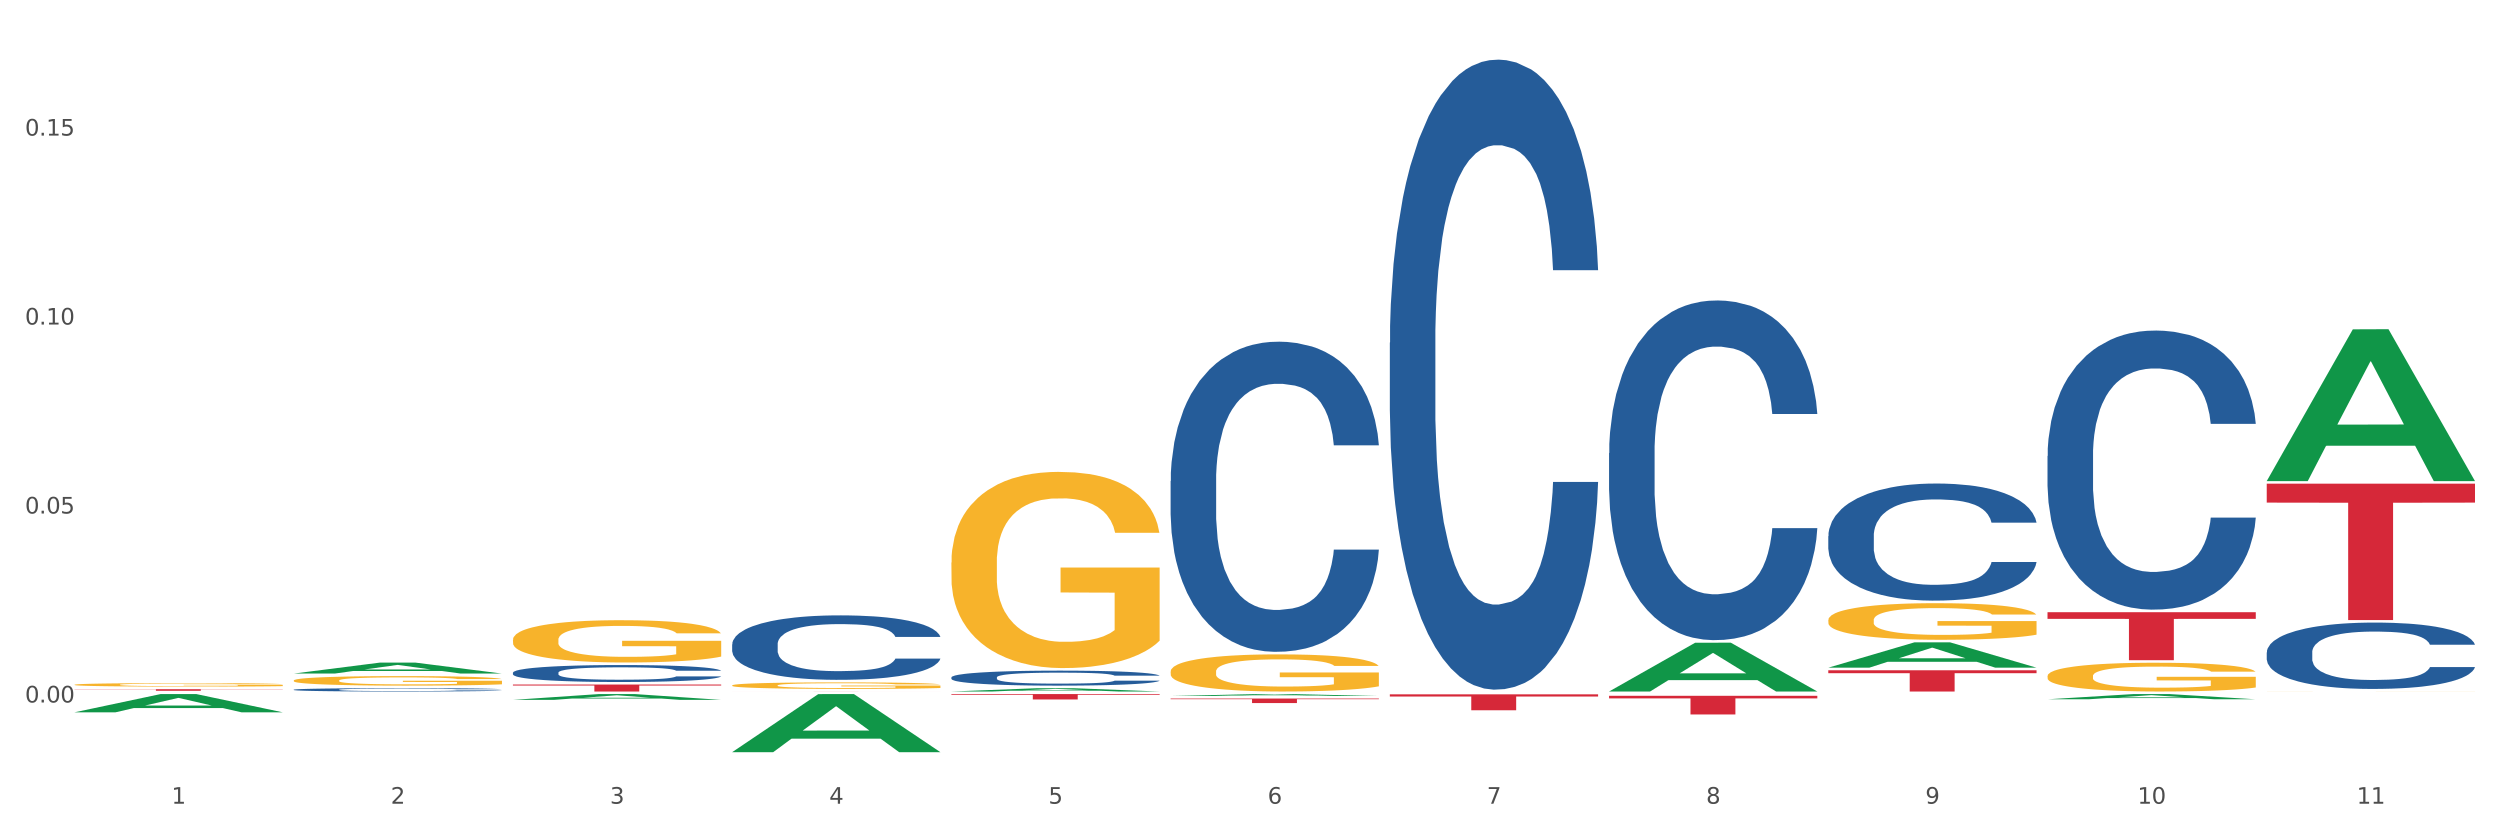 <?xml version="1.0" encoding="utf-8" standalone="no"?>
<!DOCTYPE svg PUBLIC "-//W3C//DTD SVG 1.1//EN"
  "http://www.w3.org/Graphics/SVG/1.1/DTD/svg11.dtd">
<svg xmlns:xlink="http://www.w3.org/1999/xlink" width="1080pt" height="360pt" viewBox="0 0 1080 360" xmlns="http://www.w3.org/2000/svg" version="1.1">
 <rect x="0" y="0" width="1080" height="360" fill="#333333" stroke="none"/>
 <defs>
  <style type="text/css">*{stroke-linejoin: round; stroke-linecap: butt}</style>
 </defs>
 <g id="figure_1">
  <g id="patch_1">
   <path d="M 0 360 
L 1080 360 
L 1080 0 
L 0 0 
z
" style="fill: #ffffff; stroke: #ffffff; stroke-linejoin: miter"/>
  </g>
  <g id="axes_1">
   <g id="matplotlib.axis_1">
    <g id="xtick_1">
     <g id="text_1">
      <!-- 1 -->
      <g style="fill: #4d4d4d" transform="translate(74.106 347.204) scale(0.096 -0.096)">
       <defs>
        <path id="DejaVuSans-31" d="M 794 531 
L 1825 531 
L 1825 4091 
L 703 3866 
L 703 4441 
L 1819 4666 
L 2450 4666 
L 2450 531 
L 3481 531 
L 3481 0 
L 794 0 
L 794 531 
z
" transform="scale(0.016)"/>
       </defs>
       <use xlink:href="#DejaVuSans-31"/>
      </g>
     </g>
    </g>
    <g id="xtick_2">
     <g id="text_2">
      <!-- 2 -->
      <g style="fill: #4d4d4d" transform="translate(168.812 347.204) scale(0.096 -0.096)">
       <defs>
        <path id="DejaVuSans-32" d="M 1228 531 
L 3431 531 
L 3431 0 
L 469 0 
L 469 531 
Q 828 903 1448 1529 
Q 2069 2156 2228 2338 
Q 2531 2678 2651 2914 
Q 2772 3150 2772 3378 
Q 2772 3750 2511 3984 
Q 2250 4219 1831 4219 
Q 1534 4219 1204 4116 
Q 875 4013 500 3803 
L 500 4441 
Q 881 4594 1212 4672 
Q 1544 4750 1819 4750 
Q 2544 4750 2975 4387 
Q 3406 4025 3406 3419 
Q 3406 3131 3298 2873 
Q 3191 2616 2906 2266 
Q 2828 2175 2409 1742 
Q 1991 1309 1228 531 
z
" transform="scale(0.016)"/>
       </defs>
       <use xlink:href="#DejaVuSans-32"/>
      </g>
     </g>
    </g>
    <g id="xtick_3">
     <g id="text_3">
      <!-- 3 -->
      <g style="fill: #4d4d4d" transform="translate(263.517 347.204) scale(0.096 -0.096)">
       <defs>
        <path id="DejaVuSans-33" d="M 2597 2516 
Q 3050 2419 3304 2112 
Q 3559 1806 3559 1356 
Q 3559 666 3084 287 
Q 2609 -91 1734 -91 
Q 1441 -91 1130 -33 
Q 819 25 488 141 
L 488 750 
Q 750 597 1062 519 
Q 1375 441 1716 441 
Q 2309 441 2620 675 
Q 2931 909 2931 1356 
Q 2931 1769 2642 2001 
Q 2353 2234 1838 2234 
L 1294 2234 
L 1294 2753 
L 1863 2753 
Q 2328 2753 2575 2939 
Q 2822 3125 2822 3475 
Q 2822 3834 2567 4026 
Q 2313 4219 1838 4219 
Q 1578 4219 1281 4162 
Q 984 4106 628 3988 
L 628 4550 
Q 988 4650 1302 4700 
Q 1616 4750 1894 4750 
Q 2613 4750 3031 4423 
Q 3450 4097 3450 3541 
Q 3450 3153 3228 2886 
Q 3006 2619 2597 2516 
z
" transform="scale(0.016)"/>
       </defs>
       <use xlink:href="#DejaVuSans-33"/>
      </g>
     </g>
    </g>
    <g id="xtick_4">
     <g id="text_4">
      <!-- 4 -->
      <g style="fill: #4d4d4d" transform="translate(358.223 347.204) scale(0.096 -0.096)">
       <defs>
        <path id="DejaVuSans-34" d="M 2419 4116 
L 825 1625 
L 2419 1625 
L 2419 4116 
z
M 2253 4666 
L 3047 4666 
L 3047 1625 
L 3713 1625 
L 3713 1100 
L 3047 1100 
L 3047 0 
L 2419 0 
L 2419 1100 
L 313 1100 
L 313 1709 
L 2253 4666 
z
" transform="scale(0.016)"/>
       </defs>
       <use xlink:href="#DejaVuSans-34"/>
      </g>
     </g>
    </g>
    <g id="xtick_5">
     <g id="text_5">
      <!-- 5 -->
      <g style="fill: #4d4d4d" transform="translate(452.928 347.204) scale(0.096 -0.096)">
       <defs>
        <path id="DejaVuSans-35" d="M 691 4666 
L 3169 4666 
L 3169 4134 
L 1269 4134 
L 1269 2991 
Q 1406 3038 1543 3061 
Q 1681 3084 1819 3084 
Q 2600 3084 3056 2656 
Q 3513 2228 3513 1497 
Q 3513 744 3044 326 
Q 2575 -91 1722 -91 
Q 1428 -91 1123 -41 
Q 819 9 494 109 
L 494 744 
Q 775 591 1075 516 
Q 1375 441 1709 441 
Q 2250 441 2565 725 
Q 2881 1009 2881 1497 
Q 2881 1984 2565 2268 
Q 2250 2553 1709 2553 
Q 1456 2553 1204 2497 
Q 953 2441 691 2322 
L 691 4666 
z
" transform="scale(0.016)"/>
       </defs>
       <use xlink:href="#DejaVuSans-35"/>
      </g>
     </g>
    </g>
    <g id="xtick_6">
     <g id="text_6">
      <!-- 6 -->
      <g style="fill: #4d4d4d" transform="translate(547.634 347.204) scale(0.096 -0.096)">
       <defs>
        <path id="DejaVuSans-36" d="M 2113 2584 
Q 1688 2584 1439 2293 
Q 1191 2003 1191 1497 
Q 1191 994 1439 701 
Q 1688 409 2113 409 
Q 2538 409 2786 701 
Q 3034 994 3034 1497 
Q 3034 2003 2786 2293 
Q 2538 2584 2113 2584 
z
M 3366 4563 
L 3366 3988 
Q 3128 4100 2886 4159 
Q 2644 4219 2406 4219 
Q 1781 4219 1451 3797 
Q 1122 3375 1075 2522 
Q 1259 2794 1537 2939 
Q 1816 3084 2150 3084 
Q 2853 3084 3261 2657 
Q 3669 2231 3669 1497 
Q 3669 778 3244 343 
Q 2819 -91 2113 -91 
Q 1303 -91 875 529 
Q 447 1150 447 2328 
Q 447 3434 972 4092 
Q 1497 4750 2381 4750 
Q 2619 4750 2861 4703 
Q 3103 4656 3366 4563 
z
" transform="scale(0.016)"/>
       </defs>
       <use xlink:href="#DejaVuSans-36"/>
      </g>
     </g>
    </g>
    <g id="xtick_7">
     <g id="text_7">
      <!-- 7 -->
      <g style="fill: #4d4d4d" transform="translate(642.339 347.204) scale(0.096 -0.096)">
       <defs>
        <path id="DejaVuSans-37" d="M 525 4666 
L 3525 4666 
L 3525 4397 
L 1831 0 
L 1172 0 
L 2766 4134 
L 525 4134 
L 525 4666 
z
" transform="scale(0.016)"/>
       </defs>
       <use xlink:href="#DejaVuSans-37"/>
      </g>
     </g>
    </g>
    <g id="xtick_8">
     <g id="text_8">
      <!-- 8 -->
      <g style="fill: #4d4d4d" transform="translate(737.044 347.204) scale(0.096 -0.096)">
       <defs>
        <path id="DejaVuSans-38" d="M 2034 2216 
Q 1584 2216 1326 1975 
Q 1069 1734 1069 1313 
Q 1069 891 1326 650 
Q 1584 409 2034 409 
Q 2484 409 2743 651 
Q 3003 894 3003 1313 
Q 3003 1734 2745 1975 
Q 2488 2216 2034 2216 
z
M 1403 2484 
Q 997 2584 770 2862 
Q 544 3141 544 3541 
Q 544 4100 942 4425 
Q 1341 4750 2034 4750 
Q 2731 4750 3128 4425 
Q 3525 4100 3525 3541 
Q 3525 3141 3298 2862 
Q 3072 2584 2669 2484 
Q 3125 2378 3379 2068 
Q 3634 1759 3634 1313 
Q 3634 634 3220 271 
Q 2806 -91 2034 -91 
Q 1263 -91 848 271 
Q 434 634 434 1313 
Q 434 1759 690 2068 
Q 947 2378 1403 2484 
z
M 1172 3481 
Q 1172 3119 1398 2916 
Q 1625 2713 2034 2713 
Q 2441 2713 2670 2916 
Q 2900 3119 2900 3481 
Q 2900 3844 2670 4047 
Q 2441 4250 2034 4250 
Q 1625 4250 1398 4047 
Q 1172 3844 1172 3481 
z
" transform="scale(0.016)"/>
       </defs>
       <use xlink:href="#DejaVuSans-38"/>
      </g>
     </g>
    </g>
    <g id="xtick_9">
     <g id="text_9">
      <!-- 9 -->
      <g style="fill: #4d4d4d" transform="translate(831.75 347.204) scale(0.096 -0.096)">
       <defs>
        <path id="DejaVuSans-39" d="M 703 97 
L 703 672 
Q 941 559 1184 500 
Q 1428 441 1663 441 
Q 2288 441 2617 861 
Q 2947 1281 2994 2138 
Q 2813 1869 2534 1725 
Q 2256 1581 1919 1581 
Q 1219 1581 811 2004 
Q 403 2428 403 3163 
Q 403 3881 828 4315 
Q 1253 4750 1959 4750 
Q 2769 4750 3195 4129 
Q 3622 3509 3622 2328 
Q 3622 1225 3098 567 
Q 2575 -91 1691 -91 
Q 1453 -91 1209 -44 
Q 966 3 703 97 
z
M 1959 2075 
Q 2384 2075 2632 2365 
Q 2881 2656 2881 3163 
Q 2881 3666 2632 3958 
Q 2384 4250 1959 4250 
Q 1534 4250 1286 3958 
Q 1038 3666 1038 3163 
Q 1038 2656 1286 2365 
Q 1534 2075 1959 2075 
z
" transform="scale(0.016)"/>
       </defs>
       <use xlink:href="#DejaVuSans-39"/>
      </g>
     </g>
    </g>
    <g id="xtick_10">
     <g id="text_10">
      <!-- 10 -->
      <g style="fill: #4d4d4d" transform="translate(923.401 347.204) scale(0.096 -0.096)">
       <defs>
        <path id="DejaVuSans-30" d="M 2034 4250 
Q 1547 4250 1301 3770 
Q 1056 3291 1056 2328 
Q 1056 1369 1301 889 
Q 1547 409 2034 409 
Q 2525 409 2770 889 
Q 3016 1369 3016 2328 
Q 3016 3291 2770 3770 
Q 2525 4250 2034 4250 
z
M 2034 4750 
Q 2819 4750 3233 4129 
Q 3647 3509 3647 2328 
Q 3647 1150 3233 529 
Q 2819 -91 2034 -91 
Q 1250 -91 836 529 
Q 422 1150 422 2328 
Q 422 3509 836 4129 
Q 1250 4750 2034 4750 
z
" transform="scale(0.016)"/>
       </defs>
       <use xlink:href="#DejaVuSans-31"/>
       <use xlink:href="#DejaVuSans-30" transform="translate(63.623 0)"/>
      </g>
     </g>
    </g>
    <g id="xtick_11">
     <g id="text_11">
      <!-- 11 -->
      <g style="fill: #4d4d4d" transform="translate(1018.107 347.204) scale(0.096 -0.096)">
       <use xlink:href="#DejaVuSans-31"/>
       <use xlink:href="#DejaVuSans-31" transform="translate(63.623 0)"/>
      </g>
     </g>
    </g>
    <g id="xtick_12"/>
    <g id="xtick_13"/>
    <g id="xtick_14"/>
    <g id="xtick_15"/>
    <g id="xtick_16"/>
    <g id="xtick_17"/>
    <g id="xtick_18"/>
    <g id="xtick_19"/>
    <g id="xtick_20"/>
    <g id="xtick_21"/>
   </g>
   <g id="matplotlib.axis_2">
    <g id="ytick_1">
     <g id="text_12">
      <!-- 0.00 -->
      <g style="fill: #4d4d4d" transform="translate(10.8 303.478) scale(0.096 -0.096)">
       <defs>
        <path id="DejaVuSans-2e" d="M 684 794 
L 1344 794 
L 1344 0 
L 684 0 
L 684 794 
z
" transform="scale(0.016)"/>
       </defs>
       <use xlink:href="#DejaVuSans-30"/>
       <use xlink:href="#DejaVuSans-2e" transform="translate(63.623 0)"/>
       <use xlink:href="#DejaVuSans-30" transform="translate(95.41 0)"/>
       <use xlink:href="#DejaVuSans-30" transform="translate(159.033 0)"/>
      </g>
     </g>
    </g>
    <g id="ytick_2">
     <g id="text_13">
      <!-- 0.05 -->
      <g style="fill: #4d4d4d" transform="translate(10.8 221.845) scale(0.096 -0.096)">
       <use xlink:href="#DejaVuSans-30"/>
       <use xlink:href="#DejaVuSans-2e" transform="translate(63.623 0)"/>
       <use xlink:href="#DejaVuSans-30" transform="translate(95.41 0)"/>
       <use xlink:href="#DejaVuSans-35" transform="translate(159.033 0)"/>
      </g>
     </g>
    </g>
    <g id="ytick_3">
     <g id="text_14">
      <!-- 0.10 -->
      <g style="fill: #4d4d4d" transform="translate(10.8 140.211) scale(0.096 -0.096)">
       <use xlink:href="#DejaVuSans-30"/>
       <use xlink:href="#DejaVuSans-2e" transform="translate(63.623 0)"/>
       <use xlink:href="#DejaVuSans-31" transform="translate(95.41 0)"/>
       <use xlink:href="#DejaVuSans-30" transform="translate(159.033 0)"/>
      </g>
     </g>
    </g>
    <g id="ytick_4">
     <g id="text_15">
      <!-- 0.15 -->
      <g style="fill: #4d4d4d" transform="translate(10.8 58.578) scale(0.096 -0.096)">
       <use xlink:href="#DejaVuSans-30"/>
       <use xlink:href="#DejaVuSans-2e" transform="translate(63.623 0)"/>
       <use xlink:href="#DejaVuSans-31" transform="translate(95.41 0)"/>
       <use xlink:href="#DejaVuSans-35" transform="translate(159.033 0)"/>
      </g>
     </g>
    </g>
    <g id="ytick_5"/>
    <g id="ytick_6"/>
    <g id="ytick_7"/>
   </g>
   <g id="PolyCollection_1">
    <path d="M 32.175 307.708 
L 32.268 307.701 
L 69.369 299.838 
L 84.766 299.831 
L 122.145 307.723 
L 104.337 307.723 
L 96.267 305.885 
L 57.96 305.885 
L 57.682 305.915 
L 49.891 307.723 
L 32.175 307.723 
L 32.175 307.708 
L 62.783 304.788 
L 91.444 304.781 
L 77.253 301.513 
L 77.067 301.498 
L 76.882 301.52 
L 62.691 304.781 
L 62.783 304.788 
L 32.175 307.708 
z
" clip-path="url(#pf0dd6c2745)" style="fill: #109648"/>
    <path d="M 789.819 289.541 
L 879.789 289.541 
L 879.789 290.818 
L 844.398 290.827 
L 844.398 298.734 
L 824.997 298.734 
L 824.997 290.827 
L 789.819 290.818 
L 789.819 289.549 
L 789.819 289.541 
z
" clip-path="url(#pf0dd6c2745)" style="fill: #d62839"/>
    <path d="M 695.113 300.593 
L 785.084 300.593 
L 785.084 301.712 
L 749.692 301.719 
L 749.692 308.642 
L 730.291 308.642 
L 730.291 301.719 
L 695.113 301.712 
L 695.113 300.601 
L 695.113 300.593 
z
" clip-path="url(#pf0dd6c2745)" style="fill: #d62839"/>
    <path d="M 600.408 299.943 
L 690.378 299.943 
L 690.378 300.901 
L 654.987 300.907 
L 654.987 306.839 
L 635.586 306.839 
L 635.586 300.907 
L 600.408 300.901 
L 600.408 299.949 
L 600.408 299.943 
z
" clip-path="url(#pf0dd6c2745)" style="fill: #d62839"/>
    <path d="M 505.702 301.78 
L 595.673 301.78 
L 595.673 302.048 
L 560.281 302.05 
L 560.281 303.711 
L 540.88 303.711 
L 540.88 302.05 
L 505.702 302.048 
L 505.702 301.781 
L 505.702 301.78 
z
" clip-path="url(#pf0dd6c2745)" style="fill: #d62839"/>
    <path d="M 32.175 295.806 
L 32.281 295.805 
L 32.281 295.755 
L 32.494 295.712 
L 33.556 295.608 
L 35.149 295.522 
L 36.318 295.476 
L 37.486 295.439 
L 38.867 295.401 
L 40.567 295.363 
L 43.647 295.306 
L 45.559 295.277 
L 47.896 295.246 
L 52.145 295.202 
L 55.225 295.177 
L 58.412 295.156 
L 63.617 295.131 
L 67.016 295.12 
L 70.627 295.112 
L 74.983 295.106 
L 78.275 295.105 
L 85.499 295.109 
L 91.659 295.121 
L 94.634 295.131 
L 98.458 295.148 
L 100.476 295.159 
L 103.769 295.181 
L 107.168 295.21 
L 109.505 295.235 
L 113.01 295.282 
L 115.666 295.329 
L 118.109 295.388 
L 119.383 295.428 
L 120.339 295.465 
L 121.189 295.508 
L 122.039 295.576 
L 102.919 295.576 
L 102.175 295.528 
L 101.007 295.482 
L 99.307 295.438 
L 97.82 295.41 
L 95.271 295.375 
L 92.934 295.353 
L 90.491 295.336 
L 87.517 295.322 
L 85.18 295.315 
L 81.887 295.31 
L 75.407 295.311 
L 71.052 295.322 
L 68.078 295.336 
L 66.166 295.349 
L 64.467 295.363 
L 62.555 295.382 
L 60.324 295.411 
L 58.731 295.438 
L 57.137 295.471 
L 55.863 295.504 
L 54.694 295.543 
L 53.738 295.585 
L 52.995 295.628 
L 52.357 295.68 
L 51.826 295.768 
L 51.826 295.958 
L 52.039 296.001 
L 52.57 296.058 
L 53.207 296.101 
L 54.269 296.152 
L 55.225 296.186 
L 57.031 296.236 
L 59.049 296.278 
L 60.643 296.304 
L 62.236 296.327 
L 64.998 296.357 
L 68.078 296.382 
L 70.734 296.397 
L 74.345 296.411 
L 76.788 296.417 
L 78.913 296.419 
L 84.118 296.419 
L 87.835 296.415 
L 91.978 296.406 
L 95.165 296.393 
L 97.82 296.378 
L 100.795 296.353 
L 102.707 296.329 
L 102.707 296.039 
L 79.338 296.038 
L 79.338 295.845 
L 122.145 295.845 
L 122.145 296.411 
L 120.339 296.44 
L 118.321 296.467 
L 116.197 296.49 
L 113.01 296.519 
L 109.186 296.547 
L 105.787 296.567 
L 102.175 296.583 
L 97.927 296.598 
L 92.403 296.612 
L 89.004 296.618 
L 84.755 296.622 
L 79.763 296.623 
L 75.407 296.621 
L 71.159 296.614 
L 66.697 296.601 
L 62.342 296.583 
L 59.049 296.565 
L 55.756 296.543 
L 52.251 296.514 
L 49.489 296.486 
L 47.365 296.461 
L 45.028 296.429 
L 42.479 296.388 
L 40.567 296.35 
L 38.867 296.311 
L 37.061 296.261 
L 35.787 296.218 
L 34.512 296.164 
L 33.768 296.124 
L 32.919 296.062 
L 32.281 295.974 
L 32.175 295.806 
z
" clip-path="url(#pf0dd6c2745)" style="fill: #f7b32b"/>
    <path d="M 316.291 298.705 
L 406.262 298.705 
L 406.262 298.709 
L 370.871 298.709 
L 370.871 298.734 
L 351.469 298.734 
L 351.469 298.709 
L 316.291 298.709 
L 316.291 298.705 
L 316.291 298.705 
z
" clip-path="url(#pf0dd6c2745)" style="fill: #d62839"/>
    <path d="M 221.586 295.72 
L 311.556 295.72 
L 311.556 296.139 
L 276.165 296.141 
L 276.165 298.734 
L 256.764 298.734 
L 256.764 296.141 
L 221.586 296.139 
L 221.586 295.723 
L 221.586 295.72 
z
" clip-path="url(#pf0dd6c2745)" style="fill: #d62839"/>
    <path d="M 32.175 297.72 
L 122.145 297.72 
L 122.145 297.817 
L 86.754 297.818 
L 86.754 298.419 
L 67.353 298.419 
L 67.353 297.818 
L 32.175 297.817 
L 32.175 297.72 
L 32.175 297.72 
z
" clip-path="url(#pf0dd6c2745)" style="fill: #d62839"/>
    <path d="M 126.88 297.94 
L 126.987 297.938 
L 126.987 297.902 
L 127.306 297.852 
L 128.476 297.759 
L 129.965 297.689 
L 132.517 297.608 
L 133.899 297.574 
L 135.707 297.535 
L 139.43 297.473 
L 143.683 297.421 
L 146.661 297.392 
L 148.894 297.373 
L 153.893 297.34 
L 156.764 297.326 
L 159.742 297.314 
L 162.294 297.306 
L 166.548 297.297 
L 169.951 297.293 
L 173.886 297.292 
L 177.183 297.293 
L 181.543 297.298 
L 187.924 297.314 
L 190.37 297.323 
L 193.667 297.339 
L 197.07 297.36 
L 199.835 297.381 
L 203.025 297.411 
L 206.322 297.451 
L 209.513 297.501 
L 211.746 297.547 
L 213.554 297.596 
L 215.149 297.655 
L 216.319 297.72 
L 216.851 297.774 
L 197.389 297.774 
L 196.857 297.725 
L 195.794 297.672 
L 194.73 297.637 
L 193.561 297.608 
L 191.753 297.575 
L 190.157 297.554 
L 187.499 297.529 
L 185.053 297.513 
L 183.032 297.504 
L 180.586 297.496 
L 175.375 297.488 
L 171.653 297.488 
L 169.313 297.491 
L 166.442 297.497 
L 163.996 297.506 
L 161.124 297.522 
L 158.891 297.539 
L 156.658 297.562 
L 155.382 297.577 
L 153.467 297.606 
L 152.191 297.63 
L 150.49 297.671 
L 149.533 297.7 
L 147.831 297.775 
L 147.087 297.83 
L 146.768 297.869 
L 146.555 297.911 
L 146.555 298.116 
L 147.193 298.209 
L 147.725 298.248 
L 148.575 298.293 
L 150.171 298.351 
L 152.51 298.408 
L 154.956 298.448 
L 156.977 298.473 
L 158.891 298.492 
L 160.805 298.506 
L 163.145 298.52 
L 165.059 298.527 
L 167.931 298.535 
L 171.334 298.539 
L 173.993 298.539 
L 179.416 298.533 
L 181.862 298.526 
L 184.202 298.517 
L 186.754 298.502 
L 188.775 298.487 
L 189.945 298.475 
L 191.859 298.45 
L 193.348 298.423 
L 194.624 298.393 
L 195.475 298.367 
L 196.432 298.327 
L 197.176 298.282 
L 197.389 298.259 
L 216.851 298.259 
L 216.425 298.306 
L 215.681 298.352 
L 214.192 298.414 
L 213.022 298.45 
L 211.214 298.493 
L 209.3 298.53 
L 206.641 298.571 
L 204.195 298.601 
L 201.643 298.628 
L 198.878 298.651 
L 193.88 298.684 
L 192.072 298.693 
L 188.243 298.709 
L 185.265 298.718 
L 180.905 298.728 
L 176.439 298.733 
L 171.759 298.734 
L 167.612 298.732 
L 163.039 298.724 
L 160.167 298.716 
L 156.977 298.704 
L 153.255 298.686 
L 149.745 298.663 
L 146.448 298.637 
L 143.364 298.606 
L 140.493 298.572 
L 136.771 298.516 
L 134.006 298.46 
L 131.985 298.409 
L 130.603 298.365 
L 129.22 298.31 
L 128.476 298.272 
L 127.306 298.18 
L 126.88 298.094 
L 126.88 297.94 
z
" clip-path="url(#pf0dd6c2745)" style="fill: #255c99"/>
    <path d="M 221.586 290.588 
L 221.692 290.582 
L 221.692 290.394 
L 222.011 290.14 
L 223.181 289.672 
L 224.67 289.317 
L 227.222 288.902 
L 228.605 288.728 
L 230.413 288.534 
L 234.135 288.219 
L 238.389 287.952 
L 241.367 287.805 
L 243.6 287.711 
L 248.598 287.544 
L 251.47 287.47 
L 254.447 287.41 
L 257 287.37 
L 261.254 287.323 
L 264.657 287.303 
L 268.592 287.296 
L 271.888 287.303 
L 276.249 287.329 
L 282.63 287.41 
L 285.076 287.457 
L 288.372 287.537 
L 291.775 287.644 
L 294.541 287.751 
L 297.731 287.905 
L 301.028 288.106 
L 304.218 288.36 
L 306.451 288.594 
L 308.259 288.842 
L 309.855 289.143 
L 311.024 289.471 
L 311.556 289.745 
L 292.095 289.745 
L 291.563 289.498 
L 290.499 289.23 
L 289.436 289.049 
L 288.266 288.902 
L 286.458 288.735 
L 284.863 288.628 
L 282.204 288.501 
L 279.758 288.42 
L 277.738 288.373 
L 275.292 288.333 
L 270.081 288.293 
L 266.358 288.293 
L 264.019 288.306 
L 261.147 288.34 
L 258.701 288.387 
L 255.83 288.467 
L 253.597 288.554 
L 251.363 288.668 
L 250.087 288.748 
L 248.173 288.895 
L 246.897 289.016 
L 245.195 289.223 
L 244.238 289.37 
L 242.536 289.752 
L 241.792 290.033 
L 241.473 290.227 
L 241.26 290.441 
L 241.26 291.485 
L 241.898 291.953 
L 242.43 292.154 
L 243.281 292.382 
L 244.876 292.676 
L 247.216 292.964 
L 249.662 293.171 
L 251.682 293.298 
L 253.597 293.392 
L 255.511 293.466 
L 257.851 293.533 
L 259.765 293.573 
L 262.636 293.613 
L 266.039 293.633 
L 268.698 293.633 
L 274.122 293.6 
L 276.568 293.566 
L 278.907 293.519 
L 281.46 293.446 
L 283.48 293.365 
L 284.65 293.305 
L 286.564 293.178 
L 288.053 293.044 
L 289.329 292.89 
L 290.18 292.756 
L 291.137 292.556 
L 291.882 292.328 
L 292.095 292.208 
L 311.556 292.208 
L 311.131 292.449 
L 310.386 292.683 
L 308.897 292.997 
L 307.728 293.178 
L 305.92 293.399 
L 304.005 293.586 
L 301.347 293.794 
L 298.901 293.948 
L 296.348 294.081 
L 293.583 294.202 
L 288.585 294.369 
L 286.777 294.416 
L 282.949 294.496 
L 279.971 294.543 
L 275.611 294.59 
L 271.144 294.617 
L 266.465 294.623 
L 262.317 294.61 
L 257.744 294.57 
L 254.873 294.53 
L 251.682 294.47 
L 247.96 294.376 
L 244.451 294.262 
L 241.154 294.128 
L 238.07 293.974 
L 235.198 293.8 
L 231.476 293.513 
L 228.711 293.232 
L 226.691 292.971 
L 225.308 292.75 
L 223.926 292.469 
L 223.181 292.275 
L 222.011 291.806 
L 221.586 291.371 
L 221.586 290.588 
z
" clip-path="url(#pf0dd6c2745)" style="fill: #255c99"/>
    <path d="M 316.291 278.352 
L 316.398 278.327 
L 316.398 277.615 
L 316.717 276.648 
L 317.887 274.868 
L 319.376 273.519 
L 321.928 271.942 
L 323.31 271.281 
L 325.118 270.543 
L 328.84 269.348 
L 333.094 268.33 
L 336.072 267.771 
L 338.305 267.415 
L 343.304 266.779 
L 346.175 266.499 
L 349.153 266.27 
L 351.705 266.117 
L 355.959 265.939 
L 359.362 265.863 
L 363.297 265.837 
L 366.594 265.863 
L 370.954 265.965 
L 377.335 266.27 
L 379.781 266.448 
L 383.078 266.753 
L 386.481 267.16 
L 389.246 267.567 
L 392.436 268.152 
L 395.733 268.915 
L 398.924 269.882 
L 401.157 270.772 
L 402.965 271.713 
L 404.56 272.858 
L 405.73 274.105 
L 406.262 275.147 
L 386.8 275.147 
L 386.268 274.206 
L 385.205 273.189 
L 384.141 272.502 
L 382.971 271.942 
L 381.164 271.306 
L 379.568 270.899 
L 376.91 270.416 
L 374.464 270.111 
L 372.443 269.933 
L 369.997 269.78 
L 364.786 269.628 
L 361.064 269.628 
L 358.724 269.678 
L 355.853 269.806 
L 353.407 269.984 
L 350.535 270.289 
L 348.302 270.62 
L 346.069 271.052 
L 344.793 271.357 
L 342.878 271.917 
L 341.602 272.375 
L 339.901 273.163 
L 338.944 273.723 
L 337.242 275.173 
L 336.498 276.241 
L 336.178 276.979 
L 335.966 277.793 
L 335.966 281.761 
L 336.604 283.542 
L 337.136 284.305 
L 337.986 285.17 
L 339.582 286.289 
L 341.921 287.383 
L 344.367 288.171 
L 346.388 288.654 
L 348.302 289.011 
L 350.216 289.29 
L 352.556 289.545 
L 354.47 289.697 
L 357.342 289.85 
L 360.745 289.926 
L 363.403 289.926 
L 368.827 289.799 
L 371.273 289.672 
L 373.613 289.494 
L 376.165 289.214 
L 378.186 288.909 
L 379.356 288.68 
L 381.27 288.197 
L 382.759 287.688 
L 384.035 287.103 
L 384.886 286.594 
L 385.843 285.831 
L 386.587 284.966 
L 386.8 284.508 
L 406.262 284.508 
L 405.836 285.424 
L 405.092 286.314 
L 403.603 287.51 
L 402.433 288.197 
L 400.625 289.036 
L 398.711 289.748 
L 396.052 290.537 
L 393.606 291.122 
L 391.054 291.631 
L 388.289 292.088 
L 383.291 292.724 
L 381.483 292.902 
L 377.654 293.208 
L 374.676 293.386 
L 370.316 293.564 
L 365.849 293.666 
L 361.17 293.691 
L 357.023 293.64 
L 352.45 293.488 
L 349.578 293.335 
L 346.388 293.106 
L 342.666 292.75 
L 339.156 292.317 
L 335.859 291.809 
L 332.775 291.224 
L 329.904 290.562 
L 326.182 289.468 
L 323.417 288.4 
L 321.396 287.408 
L 320.014 286.569 
L 318.631 285.5 
L 317.887 284.763 
L 316.717 282.982 
L 316.291 281.329 
L 316.291 278.352 
z
" clip-path="url(#pf0dd6c2745)" style="fill: #255c99"/>
    <path d="M 410.997 292.625 
L 411.103 292.619 
L 411.103 292.453 
L 411.422 292.228 
L 412.592 291.814 
L 414.081 291.5 
L 416.633 291.132 
L 418.016 290.978 
L 419.824 290.807 
L 423.546 290.528 
L 427.8 290.291 
L 430.778 290.161 
L 433.011 290.078 
L 438.009 289.93 
L 440.881 289.865 
L 443.858 289.811 
L 446.411 289.776 
L 450.665 289.734 
L 454.068 289.717 
L 458.003 289.711 
L 461.299 289.717 
L 465.66 289.74 
L 472.041 289.811 
L 474.487 289.853 
L 477.783 289.924 
L 481.186 290.019 
L 483.951 290.113 
L 487.142 290.25 
L 490.439 290.427 
L 493.629 290.653 
L 495.862 290.86 
L 497.67 291.079 
L 499.266 291.346 
L 500.435 291.636 
L 500.967 291.879 
L 481.505 291.879 
L 480.974 291.66 
L 479.91 291.423 
L 478.847 291.263 
L 477.677 291.132 
L 475.869 290.984 
L 474.274 290.889 
L 471.615 290.777 
L 469.169 290.706 
L 467.149 290.664 
L 464.703 290.629 
L 459.491 290.593 
L 455.769 290.593 
L 453.43 290.605 
L 450.558 290.635 
L 448.112 290.676 
L 445.241 290.747 
L 443.008 290.824 
L 440.774 290.925 
L 439.498 290.996 
L 437.584 291.126 
L 436.308 291.233 
L 434.606 291.417 
L 433.649 291.547 
L 431.947 291.885 
L 431.203 292.134 
L 430.884 292.305 
L 430.671 292.495 
L 430.671 293.419 
L 431.309 293.834 
L 431.841 294.011 
L 432.692 294.213 
L 434.287 294.474 
L 436.627 294.728 
L 439.073 294.912 
L 441.093 295.024 
L 443.008 295.107 
L 444.922 295.173 
L 447.262 295.232 
L 449.176 295.267 
L 452.047 295.303 
L 455.45 295.321 
L 458.109 295.321 
L 463.533 295.291 
L 465.979 295.261 
L 468.318 295.22 
L 470.871 295.155 
L 472.891 295.084 
L 474.061 295.03 
L 475.975 294.918 
L 477.464 294.799 
L 478.74 294.663 
L 479.591 294.545 
L 480.548 294.367 
L 481.293 294.165 
L 481.505 294.059 
L 500.967 294.059 
L 500.542 294.272 
L 499.797 294.479 
L 498.308 294.758 
L 497.139 294.918 
L 495.331 295.113 
L 493.416 295.279 
L 490.758 295.463 
L 488.312 295.599 
L 485.759 295.718 
L 482.994 295.824 
L 477.996 295.972 
L 476.188 296.014 
L 472.36 296.085 
L 469.382 296.126 
L 465.022 296.168 
L 460.555 296.191 
L 455.876 296.197 
L 451.728 296.186 
L 447.155 296.15 
L 444.284 296.114 
L 441.093 296.061 
L 437.371 295.978 
L 433.862 295.877 
L 430.565 295.759 
L 427.481 295.623 
L 424.609 295.469 
L 420.887 295.214 
L 418.122 294.965 
L 416.102 294.734 
L 414.719 294.539 
L 413.337 294.29 
L 412.592 294.118 
L 411.422 293.703 
L 410.997 293.318 
L 410.997 292.625 
z
" clip-path="url(#pf0dd6c2745)" style="fill: #255c99"/>
    <path d="M 884.524 264.464 
L 974.495 264.464 
L 974.495 267.346 
L 939.103 267.366 
L 939.103 285.207 
L 919.702 285.207 
L 919.702 267.366 
L 884.524 267.346 
L 884.524 264.483 
L 884.524 264.464 
z
" clip-path="url(#pf0dd6c2745)" style="fill: #d62839"/>
    <path d="M 505.702 207.806 
L 505.809 207.684 
L 505.809 204.258 
L 506.128 199.608 
L 507.298 191.042 
L 508.786 184.557 
L 511.339 176.97 
L 512.721 173.789 
L 514.529 170.24 
L 518.251 164.489 
L 522.505 159.595 
L 525.483 156.903 
L 527.716 155.19 
L 532.715 152.131 
L 535.586 150.785 
L 538.564 149.683 
L 541.116 148.949 
L 545.37 148.093 
L 548.773 147.725 
L 552.708 147.603 
L 556.005 147.725 
L 560.365 148.215 
L 566.746 149.683 
L 569.192 150.54 
L 572.489 152.008 
L 575.892 153.966 
L 578.657 155.924 
L 581.847 158.738 
L 585.144 162.409 
L 588.335 167.059 
L 590.568 171.342 
L 592.376 175.869 
L 593.971 181.376 
L 595.141 187.371 
L 595.673 192.388 
L 576.211 192.388 
L 575.679 187.861 
L 574.616 182.966 
L 573.552 179.662 
L 572.382 176.97 
L 570.575 173.911 
L 568.979 171.954 
L 566.321 169.629 
L 563.875 168.16 
L 561.854 167.304 
L 559.408 166.57 
L 554.197 165.835 
L 550.475 165.835 
L 548.135 166.08 
L 545.264 166.692 
L 542.818 167.548 
L 539.946 169.017 
L 537.713 170.608 
L 535.48 172.688 
L 534.204 174.156 
L 532.289 176.848 
L 531.013 179.051 
L 529.312 182.844 
L 528.354 185.536 
L 526.653 192.511 
L 525.908 197.65 
L 525.589 201.198 
L 525.377 205.114 
L 525.377 224.203 
L 526.015 232.768 
L 526.547 236.439 
L 527.397 240.6 
L 528.993 245.984 
L 531.332 251.245 
L 533.778 255.038 
L 535.799 257.363 
L 537.713 259.077 
L 539.627 260.423 
L 541.967 261.646 
L 543.881 262.38 
L 546.753 263.115 
L 550.156 263.482 
L 552.814 263.482 
L 558.238 262.87 
L 560.684 262.258 
L 563.024 261.401 
L 565.576 260.055 
L 567.597 258.587 
L 568.767 257.486 
L 570.681 255.161 
L 572.17 252.714 
L 573.446 249.899 
L 574.297 247.452 
L 575.254 243.781 
L 575.998 239.621 
L 576.211 237.418 
L 595.673 237.418 
L 595.247 241.823 
L 594.503 246.106 
L 593.014 251.857 
L 591.844 255.161 
L 590.036 259.199 
L 588.122 262.625 
L 585.463 266.418 
L 583.017 269.233 
L 580.465 271.68 
L 577.7 273.883 
L 572.701 276.942 
L 570.894 277.798 
L 567.065 279.267 
L 564.087 280.123 
L 559.727 280.98 
L 555.26 281.469 
L 550.581 281.591 
L 546.434 281.347 
L 541.861 280.613 
L 538.989 279.878 
L 535.799 278.777 
L 532.077 277.064 
L 528.567 274.984 
L 525.27 272.537 
L 522.186 269.722 
L 519.315 266.541 
L 515.593 261.279 
L 512.828 256.14 
L 510.807 251.368 
L 509.425 247.33 
L 508.042 242.19 
L 507.298 238.642 
L 506.128 230.076 
L 505.702 222.123 
L 505.702 207.806 
z
" clip-path="url(#pf0dd6c2745)" style="fill: #255c99"/>
    <path d="M 695.113 195.734 
L 695.22 195.6 
L 695.22 191.847 
L 695.539 186.755 
L 696.709 177.374 
L 698.197 170.272 
L 700.75 161.963 
L 702.132 158.479 
L 703.94 154.592 
L 707.662 148.294 
L 711.916 142.933 
L 714.894 139.985 
L 717.127 138.109 
L 722.126 134.759 
L 724.997 133.284 
L 727.975 132.078 
L 730.527 131.274 
L 734.781 130.336 
L 738.184 129.934 
L 742.119 129.8 
L 745.416 129.934 
L 749.776 130.47 
L 756.157 132.078 
L 758.603 133.016 
L 761.9 134.625 
L 765.303 136.769 
L 768.068 138.913 
L 771.258 141.995 
L 774.555 146.015 
L 777.746 151.108 
L 779.979 155.798 
L 781.787 160.757 
L 783.382 166.787 
L 784.552 173.354 
L 785.084 178.848 
L 765.622 178.848 
L 765.09 173.89 
L 764.027 168.529 
L 762.963 164.911 
L 761.793 161.963 
L 759.985 158.613 
L 758.39 156.468 
L 755.732 153.922 
L 753.286 152.314 
L 751.265 151.376 
L 748.819 150.572 
L 743.608 149.768 
L 739.886 149.768 
L 737.546 150.036 
L 734.675 150.706 
L 732.229 151.644 
L 729.357 153.252 
L 727.124 154.994 
L 724.891 157.272 
L 723.615 158.881 
L 721.7 161.829 
L 720.424 164.241 
L 718.723 168.395 
L 717.765 171.344 
L 716.064 178.982 
L 715.319 184.611 
L 715 188.497 
L 714.788 192.786 
L 714.788 213.691 
L 715.426 223.072 
L 715.958 227.092 
L 716.808 231.649 
L 718.404 237.545 
L 720.743 243.308 
L 723.189 247.462 
L 725.21 250.008 
L 727.124 251.885 
L 729.038 253.359 
L 731.378 254.699 
L 733.292 255.503 
L 736.164 256.307 
L 739.567 256.709 
L 742.225 256.709 
L 747.649 256.039 
L 750.095 255.369 
L 752.435 254.431 
L 754.987 252.957 
L 757.008 251.349 
L 758.178 250.142 
L 760.092 247.596 
L 761.581 244.916 
L 762.857 241.834 
L 763.708 239.154 
L 764.665 235.133 
L 765.409 230.577 
L 765.622 228.165 
L 785.084 228.165 
L 784.658 232.989 
L 783.914 237.679 
L 782.425 243.978 
L 781.255 247.596 
L 779.447 252.019 
L 777.533 255.771 
L 774.874 259.925 
L 772.428 263.008 
L 769.876 265.688 
L 767.111 268.1 
L 762.112 271.45 
L 760.305 272.388 
L 756.476 273.996 
L 753.498 274.935 
L 749.138 275.873 
L 744.671 276.409 
L 739.992 276.543 
L 735.845 276.275 
L 731.272 275.471 
L 728.4 274.667 
L 725.21 273.46 
L 721.488 271.584 
L 717.978 269.306 
L 714.681 266.626 
L 711.597 263.544 
L 708.726 260.059 
L 705.004 254.297 
L 702.239 248.668 
L 700.218 243.442 
L 698.836 239.019 
L 697.453 233.391 
L 696.709 229.505 
L 695.539 220.124 
L 695.113 211.413 
L 695.113 195.734 
z
" clip-path="url(#pf0dd6c2745)" style="fill: #255c99"/>
    <path d="M 789.819 231.615 
L 789.925 231.568 
L 789.925 230.275 
L 790.244 228.519 
L 791.414 225.284 
L 792.903 222.835 
L 795.455 219.97 
L 796.838 218.769 
L 798.646 217.429 
L 802.368 215.257 
L 806.622 213.409 
L 809.6 212.392 
L 811.833 211.745 
L 816.831 210.59 
L 819.703 210.082 
L 822.68 209.666 
L 825.233 209.389 
L 829.487 209.065 
L 832.89 208.927 
L 836.825 208.88 
L 840.121 208.927 
L 844.482 209.111 
L 850.862 209.666 
L 853.308 209.989 
L 856.605 210.544 
L 860.008 211.283 
L 862.773 212.023 
L 865.964 213.085 
L 869.261 214.472 
L 872.451 216.227 
L 874.684 217.845 
L 876.492 219.554 
L 878.087 221.634 
L 879.257 223.898 
L 879.789 225.792 
L 860.327 225.792 
L 859.796 224.083 
L 858.732 222.234 
L 857.669 220.987 
L 856.499 219.97 
L 854.691 218.815 
L 853.096 218.076 
L 850.437 217.198 
L 847.991 216.643 
L 845.97 216.32 
L 843.524 216.043 
L 838.313 215.765 
L 834.591 215.765 
L 832.252 215.858 
L 829.38 216.089 
L 826.934 216.412 
L 824.063 216.967 
L 821.83 217.567 
L 819.596 218.353 
L 818.32 218.907 
L 816.406 219.924 
L 815.13 220.756 
L 813.428 222.188 
L 812.471 223.205 
L 810.769 225.839 
L 810.025 227.779 
L 809.706 229.119 
L 809.493 230.598 
L 809.493 237.806 
L 810.131 241.041 
L 810.663 242.427 
L 811.514 243.998 
L 813.109 246.031 
L 815.449 248.018 
L 817.895 249.451 
L 819.915 250.329 
L 821.83 250.976 
L 823.744 251.484 
L 826.083 251.946 
L 827.998 252.223 
L 830.869 252.5 
L 834.272 252.639 
L 836.931 252.639 
L 842.355 252.408 
L 844.801 252.177 
L 847.14 251.854 
L 849.693 251.345 
L 851.713 250.791 
L 852.883 250.375 
L 854.797 249.497 
L 856.286 248.573 
L 857.562 247.51 
L 858.413 246.586 
L 859.37 245.2 
L 860.115 243.629 
L 860.327 242.797 
L 879.789 242.797 
L 879.364 244.46 
L 878.619 246.078 
L 877.13 248.249 
L 875.961 249.497 
L 874.153 251.022 
L 872.238 252.316 
L 869.58 253.748 
L 867.134 254.811 
L 864.581 255.735 
L 861.816 256.567 
L 856.818 257.722 
L 855.01 258.045 
L 851.181 258.6 
L 848.204 258.923 
L 843.843 259.247 
L 839.377 259.432 
L 834.698 259.478 
L 830.55 259.385 
L 825.977 259.108 
L 823.106 258.831 
L 819.915 258.415 
L 816.193 257.768 
L 812.684 256.983 
L 809.387 256.058 
L 806.303 254.996 
L 803.431 253.794 
L 799.709 251.807 
L 796.944 249.867 
L 794.924 248.065 
L 793.541 246.54 
L 792.158 244.599 
L 791.414 243.259 
L 790.244 240.024 
L 789.819 237.021 
L 789.819 231.615 
z
" clip-path="url(#pf0dd6c2745)" style="fill: #255c99"/>
    <path d="M 884.524 196.971 
L 884.631 196.861 
L 884.631 193.778 
L 884.95 189.594 
L 886.12 181.886 
L 887.608 176.05 
L 890.161 169.223 
L 891.543 166.36 
L 893.351 163.167 
L 897.073 157.992 
L 901.327 153.588 
L 904.305 151.165 
L 906.538 149.624 
L 911.537 146.871 
L 914.408 145.66 
L 917.386 144.669 
L 919.938 144.008 
L 924.192 143.237 
L 927.595 142.907 
L 931.53 142.797 
L 934.827 142.907 
L 939.187 143.347 
L 945.568 144.669 
L 948.014 145.439 
L 951.311 146.761 
L 954.714 148.523 
L 957.479 150.284 
L 960.669 152.817 
L 963.966 156.12 
L 967.157 160.304 
L 969.39 164.158 
L 971.198 168.232 
L 972.793 173.187 
L 973.963 178.583 
L 974.495 183.097 
L 955.033 183.097 
L 954.501 179.023 
L 953.438 174.619 
L 952.374 171.646 
L 951.204 169.223 
L 949.396 166.47 
L 947.801 164.709 
L 945.143 162.617 
L 942.697 161.295 
L 940.676 160.525 
L 938.23 159.864 
L 933.019 159.203 
L 929.297 159.203 
L 926.957 159.423 
L 924.086 159.974 
L 921.64 160.745 
L 918.768 162.066 
L 916.535 163.498 
L 914.302 165.369 
L 913.026 166.691 
L 911.111 169.113 
L 909.835 171.095 
L 908.134 174.509 
L 907.176 176.931 
L 905.475 183.207 
L 904.73 187.832 
L 904.411 191.025 
L 904.199 194.549 
L 904.199 211.726 
L 904.837 219.433 
L 905.368 222.737 
L 906.219 226.481 
L 907.814 231.325 
L 910.154 236.06 
L 912.6 239.474 
L 914.621 241.566 
L 916.535 243.107 
L 918.449 244.318 
L 920.789 245.419 
L 922.703 246.08 
L 925.575 246.741 
L 928.978 247.071 
L 931.636 247.071 
L 937.06 246.521 
L 939.506 245.97 
L 941.846 245.199 
L 944.398 243.988 
L 946.419 242.667 
L 947.589 241.676 
L 949.503 239.584 
L 950.992 237.381 
L 952.268 234.849 
L 953.119 232.647 
L 954.076 229.343 
L 954.82 225.6 
L 955.033 223.618 
L 974.495 223.618 
L 974.069 227.582 
L 973.325 231.435 
L 971.836 236.611 
L 970.666 239.584 
L 968.858 243.217 
L 966.944 246.3 
L 964.285 249.714 
L 961.839 252.246 
L 959.287 254.449 
L 956.522 256.431 
L 951.523 259.183 
L 949.715 259.954 
L 945.887 261.275 
L 942.909 262.046 
L 938.549 262.817 
L 934.082 263.257 
L 929.403 263.367 
L 925.256 263.147 
L 920.683 262.487 
L 917.811 261.826 
L 914.621 260.835 
L 910.899 259.293 
L 907.389 257.421 
L 904.092 255.219 
L 901.008 252.687 
L 898.137 249.824 
L 894.415 245.089 
L 891.65 240.465 
L 889.629 236.17 
L 888.246 232.537 
L 886.864 227.912 
L 886.12 224.719 
L 884.95 217.011 
L 884.524 209.854 
L 884.524 196.971 
z
" clip-path="url(#pf0dd6c2745)" style="fill: #255c99"/>
    <path d="M 979.23 281.834 
L 979.336 281.808 
L 979.336 281.075 
L 979.655 280.08 
L 980.825 278.247 
L 982.314 276.86 
L 984.866 275.236 
L 986.249 274.555 
L 988.057 273.796 
L 991.779 272.566 
L 996.033 271.518 
L 999.01 270.942 
L 1001.244 270.576 
L 1006.242 269.921 
L 1009.114 269.633 
L 1012.091 269.398 
L 1014.644 269.24 
L 1018.898 269.057 
L 1022.301 268.979 
L 1026.236 268.952 
L 1029.532 268.979 
L 1033.893 269.083 
L 1040.273 269.398 
L 1042.719 269.581 
L 1046.016 269.895 
L 1049.419 270.314 
L 1052.184 270.733 
L 1055.375 271.335 
L 1058.672 272.121 
L 1061.862 273.115 
L 1064.095 274.032 
L 1065.903 275.001 
L 1067.498 276.179 
L 1068.668 277.462 
L 1069.2 278.535 
L 1049.738 278.535 
L 1049.207 277.566 
L 1048.143 276.519 
L 1047.08 275.812 
L 1045.91 275.236 
L 1044.102 274.582 
L 1042.507 274.163 
L 1039.848 273.665 
L 1037.402 273.351 
L 1035.381 273.168 
L 1032.935 273.011 
L 1027.724 272.854 
L 1024.002 272.854 
L 1021.663 272.906 
L 1018.791 273.037 
L 1016.345 273.22 
L 1013.474 273.534 
L 1011.24 273.875 
L 1009.007 274.32 
L 1007.731 274.634 
L 1005.817 275.21 
L 1004.541 275.681 
L 1002.839 276.493 
L 1001.882 277.069 
L 1000.18 278.561 
L 999.436 279.661 
L 999.117 280.42 
L 998.904 281.258 
L 998.904 285.343 
L 999.542 287.175 
L 1000.074 287.961 
L 1000.925 288.851 
L 1002.52 290.003 
L 1004.86 291.129 
L 1007.306 291.941 
L 1009.326 292.438 
L 1011.24 292.805 
L 1013.155 293.093 
L 1015.494 293.354 
L 1017.409 293.512 
L 1020.28 293.669 
L 1023.683 293.747 
L 1026.342 293.747 
L 1031.766 293.616 
L 1034.212 293.485 
L 1036.551 293.302 
L 1039.104 293.014 
L 1041.124 292.7 
L 1042.294 292.464 
L 1044.208 291.967 
L 1045.697 291.443 
L 1046.973 290.841 
L 1047.824 290.317 
L 1048.781 289.532 
L 1049.526 288.642 
L 1049.738 288.17 
L 1069.2 288.17 
L 1068.775 289.113 
L 1068.03 290.029 
L 1066.541 291.26 
L 1065.371 291.967 
L 1063.564 292.831 
L 1061.649 293.564 
L 1058.991 294.376 
L 1056.545 294.978 
L 1053.992 295.501 
L 1051.227 295.973 
L 1046.229 296.627 
L 1044.421 296.811 
L 1040.592 297.125 
L 1037.615 297.308 
L 1033.254 297.491 
L 1028.788 297.596 
L 1024.109 297.622 
L 1019.961 297.57 
L 1015.388 297.413 
L 1012.517 297.256 
L 1009.326 297.02 
L 1005.604 296.653 
L 1002.095 296.208 
L 998.798 295.685 
L 995.714 295.083 
L 992.842 294.402 
L 989.12 293.276 
L 986.355 292.176 
L 984.334 291.155 
L 982.952 290.291 
L 981.569 289.191 
L 980.825 288.432 
L 979.655 286.599 
L 979.23 284.898 
L 979.23 281.834 
z
" clip-path="url(#pf0dd6c2745)" style="fill: #255c99"/>
    <path d="M 979.23 298.726 
L 979.336 298.726 
L 979.336 298.725 
L 979.548 298.725 
L 980.611 298.724 
L 982.204 298.723 
L 983.372 298.722 
L 984.541 298.722 
L 985.922 298.722 
L 987.621 298.721 
L 990.702 298.721 
L 992.614 298.72 
L 994.951 298.72 
L 999.2 298.72 
L 1002.28 298.719 
L 1005.467 298.719 
L 1010.672 298.719 
L 1014.071 298.719 
L 1017.682 298.719 
L 1022.037 298.719 
L 1025.33 298.719 
L 1032.553 298.719 
L 1038.714 298.719 
L 1041.688 298.719 
L 1045.512 298.719 
L 1047.531 298.719 
L 1050.824 298.719 
L 1054.223 298.72 
L 1056.56 298.72 
L 1060.065 298.72 
L 1062.72 298.721 
L 1065.164 298.721 
L 1066.438 298.722 
L 1067.394 298.722 
L 1068.244 298.723 
L 1069.094 298.723 
L 1049.974 298.723 
L 1049.23 298.723 
L 1048.062 298.722 
L 1046.362 298.722 
L 1044.875 298.722 
L 1042.326 298.721 
L 1039.989 298.721 
L 1037.546 298.721 
L 1034.572 298.721 
L 1032.235 298.721 
L 1028.942 298.721 
L 1022.462 298.721 
L 1018.107 298.721 
L 1015.133 298.721 
L 1013.221 298.721 
L 1011.521 298.721 
L 1009.609 298.721 
L 1007.379 298.722 
L 1005.785 298.722 
L 1004.192 298.722 
L 1002.917 298.723 
L 1001.749 298.723 
L 1000.793 298.723 
L 1000.049 298.724 
L 999.412 298.724 
L 998.881 298.725 
L 998.881 298.727 
L 999.093 298.728 
L 999.624 298.728 
L 1000.262 298.729 
L 1001.324 298.729 
L 1002.28 298.73 
L 1004.086 298.73 
L 1006.104 298.731 
L 1007.697 298.731 
L 1009.291 298.731 
L 1012.052 298.732 
L 1015.133 298.732 
L 1017.788 298.732 
L 1021.4 298.732 
L 1023.843 298.732 
L 1025.968 298.732 
L 1031.172 298.732 
L 1034.89 298.732 
L 1039.033 298.732 
L 1042.22 298.732 
L 1044.875 298.732 
L 1047.849 298.731 
L 1049.761 298.731 
L 1049.761 298.728 
L 1026.392 298.728 
L 1026.392 298.726 
L 1069.2 298.726 
L 1069.2 298.732 
L 1067.394 298.732 
L 1065.376 298.733 
L 1063.252 298.733 
L 1060.065 298.733 
L 1056.241 298.733 
L 1052.842 298.734 
L 1049.23 298.734 
L 1044.981 298.734 
L 1039.458 298.734 
L 1036.059 298.734 
L 1031.81 298.734 
L 1026.817 298.734 
L 1022.462 298.734 
L 1018.213 298.734 
L 1013.752 298.734 
L 1009.397 298.734 
L 1006.104 298.734 
L 1002.811 298.733 
L 999.306 298.733 
L 996.544 298.733 
L 994.42 298.733 
L 992.083 298.732 
L 989.533 298.732 
L 987.621 298.731 
L 985.922 298.731 
L 984.116 298.731 
L 982.841 298.73 
L 981.567 298.73 
L 980.823 298.729 
L 979.973 298.728 
L 979.336 298.728 
L 979.23 298.726 
z
" clip-path="url(#pf0dd6c2745)" style="fill: #f7b32b"/>
    <path d="M 884.524 292.048 
L 884.631 292.036 
L 884.631 291.628 
L 884.843 291.276 
L 885.905 290.424 
L 887.499 289.721 
L 888.667 289.346 
L 889.835 289.039 
L 891.216 288.733 
L 892.916 288.415 
L 895.996 287.95 
L 897.908 287.711 
L 900.245 287.462 
L 904.494 287.098 
L 907.575 286.894 
L 910.761 286.724 
L 915.966 286.519 
L 919.365 286.428 
L 922.977 286.36 
L 927.332 286.315 
L 930.625 286.304 
L 937.848 286.338 
L 944.009 286.44 
L 946.983 286.519 
L 950.807 286.656 
L 952.825 286.746 
L 956.118 286.928 
L 959.517 287.166 
L 961.854 287.371 
L 965.359 287.757 
L 968.015 288.143 
L 970.458 288.619 
L 971.733 288.949 
L 972.689 289.255 
L 973.539 289.607 
L 974.388 290.163 
L 955.268 290.163 
L 954.525 289.766 
L 953.356 289.391 
L 951.657 289.028 
L 950.17 288.801 
L 947.62 288.517 
L 945.283 288.336 
L 942.84 288.199 
L 939.866 288.086 
L 937.529 288.029 
L 934.236 287.984 
L 927.757 287.995 
L 923.402 288.086 
L 920.427 288.199 
L 918.515 288.302 
L 916.816 288.415 
L 914.904 288.574 
L 912.673 288.812 
L 911.08 289.028 
L 909.487 289.301 
L 908.212 289.573 
L 907.043 289.891 
L 906.087 290.231 
L 905.344 290.583 
L 904.707 291.015 
L 904.175 291.73 
L 904.175 293.285 
L 904.388 293.637 
L 904.919 294.103 
L 905.556 294.454 
L 906.619 294.875 
L 907.575 295.158 
L 909.38 295.567 
L 911.399 295.908 
L 912.992 296.123 
L 914.585 296.305 
L 917.347 296.555 
L 920.427 296.759 
L 923.083 296.884 
L 926.695 296.997 
L 929.138 297.043 
L 931.262 297.065 
L 936.467 297.065 
L 940.185 297.031 
L 944.327 296.952 
L 947.514 296.85 
L 950.17 296.725 
L 953.144 296.521 
L 955.056 296.328 
L 955.056 293.955 
L 931.687 293.944 
L 931.687 292.366 
L 974.495 292.366 
L 974.495 296.997 
L 972.689 297.236 
L 970.671 297.451 
L 968.546 297.644 
L 965.359 297.883 
L 961.535 298.11 
L 958.136 298.269 
L 954.525 298.405 
L 950.276 298.53 
L 944.752 298.643 
L 941.353 298.689 
L 937.104 298.723 
L 932.112 298.734 
L 927.757 298.712 
L 923.508 298.655 
L 919.047 298.553 
L 914.691 298.405 
L 911.399 298.257 
L 908.106 298.076 
L 904.6 297.837 
L 901.839 297.61 
L 899.714 297.406 
L 897.377 297.145 
L 894.828 296.804 
L 892.916 296.498 
L 891.216 296.18 
L 889.411 295.771 
L 888.136 295.419 
L 886.861 294.977 
L 886.118 294.647 
L 885.268 294.137 
L 884.631 293.421 
L 884.524 292.048 
z
" clip-path="url(#pf0dd6c2745)" style="fill: #f7b32b"/>
    <path d="M 789.819 267.883 
L 789.925 267.868 
L 789.925 267.348 
L 790.138 266.9 
L 791.2 265.817 
L 792.793 264.922 
L 793.962 264.445 
L 795.13 264.055 
L 796.511 263.665 
L 798.21 263.261 
L 801.291 262.668 
L 803.203 262.365 
L 805.54 262.047 
L 809.789 261.585 
L 812.869 261.325 
L 816.056 261.109 
L 821.261 260.849 
L 824.66 260.733 
L 828.271 260.646 
L 832.626 260.589 
L 835.919 260.574 
L 843.142 260.617 
L 849.303 260.747 
L 852.277 260.849 
L 856.101 261.022 
L 858.12 261.137 
L 861.413 261.368 
L 864.812 261.672 
L 867.149 261.932 
L 870.654 262.423 
L 873.309 262.914 
L 875.753 263.521 
L 877.027 263.939 
L 877.983 264.329 
L 878.833 264.777 
L 879.683 265.485 
L 860.563 265.485 
L 859.819 264.979 
L 858.651 264.503 
L 856.951 264.041 
L 855.464 263.752 
L 852.915 263.391 
L 850.578 263.16 
L 848.135 262.986 
L 845.161 262.842 
L 842.824 262.77 
L 839.531 262.712 
L 833.051 262.726 
L 828.696 262.842 
L 825.722 262.986 
L 823.81 263.116 
L 822.11 263.261 
L 820.198 263.463 
L 817.968 263.766 
L 816.374 264.041 
L 814.781 264.387 
L 813.506 264.734 
L 812.338 265.138 
L 811.382 265.572 
L 810.638 266.019 
L 810.001 266.568 
L 809.47 267.478 
L 809.47 269.457 
L 809.682 269.905 
L 810.213 270.497 
L 810.851 270.945 
L 811.913 271.479 
L 812.869 271.84 
L 814.675 272.36 
L 816.693 272.794 
L 818.286 273.068 
L 819.88 273.299 
L 822.641 273.617 
L 825.722 273.877 
L 828.377 274.036 
L 831.989 274.18 
L 834.432 274.238 
L 836.557 274.267 
L 841.761 274.267 
L 845.479 274.223 
L 849.622 274.122 
L 852.809 273.992 
L 855.464 273.834 
L 858.438 273.574 
L 860.35 273.328 
L 860.35 270.309 
L 836.981 270.295 
L 836.981 268.287 
L 879.789 268.287 
L 879.789 274.18 
L 877.983 274.483 
L 875.965 274.758 
L 873.841 275.003 
L 870.654 275.307 
L 866.83 275.596 
L 863.431 275.798 
L 859.819 275.971 
L 855.57 276.13 
L 850.047 276.275 
L 846.648 276.332 
L 842.399 276.376 
L 837.406 276.39 
L 833.051 276.361 
L 828.802 276.289 
L 824.341 276.159 
L 819.986 275.971 
L 816.693 275.783 
L 813.4 275.552 
L 809.895 275.249 
L 807.133 274.96 
L 805.009 274.7 
L 802.672 274.368 
L 800.122 273.935 
L 798.21 273.545 
L 796.511 273.14 
L 794.705 272.62 
L 793.43 272.172 
L 792.156 271.609 
L 791.412 271.19 
L 790.562 270.54 
L 789.925 269.63 
L 789.819 267.883 
z
" clip-path="url(#pf0dd6c2745)" style="fill: #f7b32b"/>
    <path d="M 505.702 290.103 
L 505.809 290.088 
L 505.809 289.561 
L 506.021 289.106 
L 507.083 288.007 
L 508.677 287.099 
L 509.845 286.615 
L 511.014 286.219 
L 512.394 285.824 
L 514.094 285.413 
L 517.174 284.813 
L 519.086 284.505 
L 521.423 284.182 
L 525.672 283.714 
L 528.753 283.45 
L 531.939 283.23 
L 537.144 282.966 
L 540.543 282.849 
L 544.155 282.761 
L 548.51 282.702 
L 551.803 282.688 
L 559.026 282.732 
L 565.187 282.864 
L 568.161 282.966 
L 571.985 283.142 
L 574.003 283.259 
L 577.296 283.494 
L 580.695 283.801 
L 583.032 284.065 
L 586.537 284.563 
L 589.193 285.062 
L 591.636 285.677 
L 592.911 286.102 
L 593.867 286.498 
L 594.717 286.952 
L 595.566 287.67 
L 576.446 287.67 
L 575.703 287.157 
L 574.534 286.674 
L 572.835 286.205 
L 571.348 285.912 
L 568.798 285.545 
L 566.461 285.311 
L 564.018 285.135 
L 561.044 284.988 
L 558.707 284.915 
L 555.414 284.857 
L 548.935 284.871 
L 544.58 284.988 
L 541.606 285.135 
L 539.694 285.267 
L 537.994 285.413 
L 536.082 285.619 
L 533.851 285.926 
L 532.258 286.205 
L 530.665 286.556 
L 529.39 286.908 
L 528.222 287.319 
L 527.266 287.758 
L 526.522 288.212 
L 525.885 288.769 
L 525.354 289.693 
L 525.354 291.7 
L 525.566 292.154 
L 526.097 292.755 
L 526.734 293.21 
L 527.797 293.752 
L 528.753 294.118 
L 530.558 294.646 
L 532.577 295.085 
L 534.17 295.364 
L 535.763 295.598 
L 538.525 295.921 
L 541.606 296.184 
L 544.261 296.346 
L 547.873 296.492 
L 550.316 296.551 
L 552.44 296.58 
L 557.645 296.58 
L 561.363 296.536 
L 565.505 296.434 
L 568.692 296.302 
L 571.348 296.14 
L 574.322 295.877 
L 576.234 295.628 
L 576.234 292.565 
L 552.865 292.55 
L 552.865 290.513 
L 595.673 290.513 
L 595.673 296.492 
L 593.867 296.8 
L 591.849 297.078 
L 589.724 297.327 
L 586.537 297.635 
L 582.713 297.928 
L 579.314 298.133 
L 575.703 298.309 
L 571.454 298.47 
L 565.93 298.617 
L 562.531 298.676 
L 558.282 298.72 
L 553.29 298.734 
L 548.935 298.705 
L 544.686 298.632 
L 540.225 298.5 
L 535.87 298.309 
L 532.577 298.119 
L 529.284 297.884 
L 525.778 297.577 
L 523.017 297.283 
L 520.892 297.02 
L 518.555 296.683 
L 516.006 296.243 
L 514.094 295.847 
L 512.394 295.437 
L 510.589 294.909 
L 509.314 294.455 
L 508.039 293.884 
L 507.296 293.459 
L 506.446 292.799 
L 505.809 291.876 
L 505.702 290.103 
z
" clip-path="url(#pf0dd6c2745)" style="fill: #f7b32b"/>
    <path d="M 410.997 243.021 
L 411.103 242.943 
L 411.103 240.156 
L 411.316 237.757 
L 412.378 231.951 
L 413.971 227.152 
L 415.14 224.597 
L 416.308 222.507 
L 417.689 220.417 
L 419.388 218.25 
L 422.469 215.076 
L 424.381 213.45 
L 426.718 211.747 
L 430.967 209.27 
L 434.047 207.877 
L 437.234 206.716 
L 442.439 205.323 
L 445.838 204.703 
L 449.449 204.239 
L 453.804 203.929 
L 457.097 203.852 
L 464.32 204.084 
L 470.481 204.781 
L 473.456 205.323 
L 477.28 206.251 
L 479.298 206.871 
L 482.591 208.109 
L 485.99 209.735 
L 488.327 211.128 
L 491.832 213.76 
L 494.488 216.392 
L 496.931 219.643 
L 498.205 221.888 
L 499.161 223.978 
L 500.011 226.378 
L 500.861 230.171 
L 481.741 230.171 
L 480.997 227.461 
L 479.829 224.907 
L 478.129 222.43 
L 476.642 220.882 
L 474.093 218.947 
L 471.756 217.708 
L 469.313 216.779 
L 466.339 216.005 
L 464.002 215.618 
L 460.709 215.308 
L 454.229 215.386 
L 449.874 216.005 
L 446.9 216.779 
L 444.988 217.476 
L 443.288 218.25 
L 441.376 219.334 
L 439.146 220.959 
L 437.552 222.43 
L 435.959 224.288 
L 434.684 226.146 
L 433.516 228.313 
L 432.56 230.635 
L 431.816 233.035 
L 431.179 235.976 
L 430.648 240.853 
L 430.648 251.458 
L 430.86 253.858 
L 431.392 257.032 
L 432.029 259.431 
L 433.091 262.295 
L 434.047 264.231 
L 435.853 267.017 
L 437.871 269.34 
L 439.464 270.81 
L 441.058 272.049 
L 443.82 273.752 
L 446.9 275.145 
L 449.556 275.997 
L 453.167 276.771 
L 455.61 277.08 
L 457.735 277.235 
L 462.94 277.235 
L 466.657 277.003 
L 470.8 276.461 
L 473.987 275.764 
L 476.642 274.913 
L 479.616 273.52 
L 481.528 272.204 
L 481.528 256.025 
L 458.16 255.948 
L 458.16 245.188 
L 500.967 245.188 
L 500.967 276.771 
L 499.161 278.396 
L 497.143 279.867 
L 495.019 281.183 
L 491.832 282.809 
L 488.008 284.357 
L 484.609 285.441 
L 480.997 286.369 
L 476.748 287.221 
L 471.225 287.995 
L 467.826 288.305 
L 463.577 288.537 
L 458.584 288.614 
L 454.229 288.46 
L 449.98 288.072 
L 445.519 287.376 
L 441.164 286.369 
L 437.871 285.363 
L 434.578 284.125 
L 431.073 282.499 
L 428.311 280.951 
L 426.187 279.558 
L 423.85 277.777 
L 421.3 275.455 
L 419.388 273.365 
L 417.689 271.197 
L 415.883 268.411 
L 414.608 266.011 
L 413.334 262.992 
L 412.59 260.747 
L 411.74 257.264 
L 411.103 252.387 
L 410.997 243.021 
z
" clip-path="url(#pf0dd6c2745)" style="fill: #f7b32b"/>
    <path d="M 316.291 296.091 
L 316.398 296.088 
L 316.398 295.996 
L 316.61 295.916 
L 317.672 295.723 
L 319.266 295.563 
L 320.434 295.478 
L 321.603 295.408 
L 322.983 295.339 
L 324.683 295.266 
L 327.763 295.161 
L 329.675 295.107 
L 332.012 295.05 
L 336.261 294.968 
L 339.342 294.921 
L 342.528 294.883 
L 347.733 294.836 
L 351.132 294.816 
L 354.744 294.8 
L 359.099 294.79 
L 362.392 294.787 
L 369.615 294.795 
L 375.776 294.818 
L 378.75 294.836 
L 382.574 294.867 
L 384.592 294.888 
L 387.885 294.929 
L 391.284 294.983 
L 393.621 295.029 
L 397.127 295.117 
L 399.782 295.205 
L 402.225 295.313 
L 403.5 295.388 
L 404.456 295.457 
L 405.306 295.537 
L 406.155 295.663 
L 387.035 295.663 
L 386.292 295.573 
L 385.123 295.488 
L 383.424 295.406 
L 381.937 295.354 
L 379.387 295.29 
L 377.051 295.248 
L 374.607 295.218 
L 371.633 295.192 
L 369.296 295.179 
L 366.003 295.169 
L 359.524 295.171 
L 355.169 295.192 
L 352.195 295.218 
L 350.283 295.241 
L 348.583 295.266 
L 346.671 295.303 
L 344.44 295.357 
L 342.847 295.406 
L 341.254 295.467 
L 339.979 295.529 
L 338.811 295.601 
L 337.855 295.679 
L 337.111 295.759 
L 336.474 295.856 
L 335.943 296.019 
L 335.943 296.372 
L 336.155 296.452 
L 336.686 296.557 
L 337.323 296.637 
L 338.386 296.732 
L 339.342 296.797 
L 341.147 296.89 
L 343.166 296.967 
L 344.759 297.016 
L 346.352 297.057 
L 349.114 297.114 
L 352.195 297.16 
L 354.85 297.188 
L 358.462 297.214 
L 360.905 297.225 
L 363.029 297.23 
L 368.234 297.23 
L 371.952 297.222 
L 376.095 297.204 
L 379.281 297.181 
L 381.937 297.152 
L 384.911 297.106 
L 386.823 297.062 
L 386.823 296.524 
L 363.454 296.521 
L 363.454 296.163 
L 406.262 296.163 
L 406.262 297.214 
L 404.456 297.268 
L 402.438 297.317 
L 400.313 297.361 
L 397.127 297.415 
L 393.303 297.467 
L 389.903 297.503 
L 386.292 297.534 
L 382.043 297.562 
L 376.519 297.588 
L 373.12 297.598 
L 368.871 297.606 
L 363.879 297.608 
L 359.524 297.603 
L 355.275 297.59 
L 350.814 297.567 
L 346.459 297.534 
L 343.166 297.5 
L 339.873 297.459 
L 336.367 297.405 
L 333.606 297.353 
L 331.481 297.307 
L 329.144 297.248 
L 326.595 297.17 
L 324.683 297.101 
L 322.983 297.029 
L 321.178 296.936 
L 319.903 296.856 
L 318.628 296.756 
L 317.885 296.681 
L 317.035 296.565 
L 316.398 296.403 
L 316.291 296.091 
z
" clip-path="url(#pf0dd6c2745)" style="fill: #f7b32b"/>
    <path d="M 221.586 276.371 
L 221.692 276.355 
L 221.692 275.754 
L 221.905 275.237 
L 222.967 273.985 
L 224.56 272.951 
L 225.729 272.4 
L 226.897 271.949 
L 228.278 271.499 
L 229.978 271.032 
L 233.058 270.348 
L 234.97 269.997 
L 237.307 269.63 
L 241.556 269.096 
L 244.636 268.796 
L 247.823 268.545 
L 253.028 268.245 
L 256.427 268.112 
L 260.038 268.011 
L 264.394 267.945 
L 267.686 267.928 
L 274.91 267.978 
L 281.07 268.128 
L 284.045 268.245 
L 287.869 268.445 
L 289.887 268.579 
L 293.18 268.846 
L 296.579 269.196 
L 298.916 269.497 
L 302.421 270.064 
L 305.077 270.631 
L 307.52 271.332 
L 308.794 271.816 
L 309.75 272.266 
L 310.6 272.784 
L 311.45 273.601 
L 292.33 273.601 
L 291.586 273.017 
L 290.418 272.467 
L 288.718 271.933 
L 287.231 271.599 
L 284.682 271.182 
L 282.345 270.915 
L 279.902 270.715 
L 276.928 270.548 
L 274.591 270.464 
L 271.298 270.398 
L 264.818 270.414 
L 260.463 270.548 
L 257.489 270.715 
L 255.577 270.865 
L 253.878 271.032 
L 251.966 271.265 
L 249.735 271.616 
L 248.142 271.933 
L 246.548 272.333 
L 245.274 272.734 
L 244.105 273.201 
L 243.149 273.702 
L 242.406 274.219 
L 241.768 274.853 
L 241.237 275.904 
L 241.237 278.19 
L 241.45 278.707 
L 241.981 279.392 
L 242.618 279.909 
L 243.68 280.526 
L 244.636 280.943 
L 246.442 281.544 
L 248.46 282.045 
L 250.054 282.362 
L 251.647 282.629 
L 254.409 282.996 
L 257.489 283.296 
L 260.145 283.48 
L 263.756 283.647 
L 266.199 283.713 
L 268.324 283.747 
L 273.529 283.747 
L 277.246 283.697 
L 281.389 283.58 
L 284.576 283.43 
L 287.231 283.246 
L 290.206 282.946 
L 292.118 282.662 
L 292.118 279.175 
L 268.749 279.158 
L 268.749 276.839 
L 311.556 276.839 
L 311.556 283.647 
L 309.75 283.997 
L 307.732 284.314 
L 305.608 284.598 
L 302.421 284.948 
L 298.597 285.282 
L 295.198 285.516 
L 291.586 285.716 
L 287.338 285.899 
L 281.814 286.066 
L 278.415 286.133 
L 274.166 286.183 
L 269.174 286.2 
L 264.818 286.166 
L 260.57 286.083 
L 256.108 285.933 
L 251.753 285.716 
L 248.46 285.499 
L 245.167 285.232 
L 241.662 284.881 
L 238.9 284.548 
L 236.776 284.247 
L 234.439 283.864 
L 231.89 283.363 
L 229.978 282.912 
L 228.278 282.445 
L 226.472 281.845 
L 225.198 281.327 
L 223.923 280.676 
L 223.179 280.193 
L 222.33 279.442 
L 221.692 278.39 
L 221.586 276.371 
z
" clip-path="url(#pf0dd6c2745)" style="fill: #f7b32b"/>
    <path d="M 126.88 293.98 
L 126.987 293.976 
L 126.987 293.841 
L 127.199 293.724 
L 128.261 293.442 
L 129.855 293.209 
L 131.023 293.085 
L 132.192 292.983 
L 133.572 292.882 
L 135.272 292.777 
L 138.352 292.622 
L 140.264 292.543 
L 142.601 292.461 
L 146.85 292.34 
L 149.931 292.273 
L 153.117 292.216 
L 158.322 292.149 
L 161.721 292.118 
L 165.333 292.096 
L 169.688 292.081 
L 172.981 292.077 
L 180.204 292.088 
L 186.365 292.122 
L 189.339 292.149 
L 193.163 292.194 
L 195.181 292.224 
L 198.474 292.284 
L 201.873 292.363 
L 204.21 292.431 
L 207.716 292.559 
L 210.371 292.686 
L 212.814 292.844 
L 214.089 292.953 
L 215.045 293.055 
L 215.895 293.172 
L 216.744 293.356 
L 197.624 293.356 
L 196.881 293.224 
L 195.712 293.1 
L 194.013 292.98 
L 192.526 292.905 
L 189.976 292.81 
L 187.64 292.75 
L 185.196 292.705 
L 182.222 292.668 
L 179.885 292.649 
L 176.592 292.634 
L 170.113 292.637 
L 165.758 292.668 
L 162.784 292.705 
L 160.872 292.739 
L 159.172 292.777 
L 157.26 292.829 
L 155.029 292.908 
L 153.436 292.98 
L 151.843 293.07 
L 150.568 293.16 
L 149.4 293.266 
L 148.444 293.378 
L 147.7 293.495 
L 147.063 293.638 
L 146.532 293.875 
L 146.532 294.39 
L 146.744 294.507 
L 147.275 294.661 
L 147.912 294.777 
L 148.975 294.917 
L 149.931 295.011 
L 151.736 295.146 
L 153.755 295.259 
L 155.348 295.33 
L 156.941 295.39 
L 159.703 295.473 
L 162.784 295.541 
L 165.439 295.582 
L 169.051 295.62 
L 171.494 295.635 
L 173.618 295.642 
L 178.823 295.642 
L 182.541 295.631 
L 186.684 295.605 
L 189.87 295.571 
L 192.526 295.53 
L 195.5 295.462 
L 197.412 295.398 
L 197.412 294.612 
L 174.043 294.608 
L 174.043 294.085 
L 216.851 294.085 
L 216.851 295.62 
L 215.045 295.699 
L 213.027 295.77 
L 210.902 295.834 
L 207.716 295.913 
L 203.892 295.988 
L 200.492 296.041 
L 196.881 296.086 
L 192.632 296.128 
L 187.108 296.165 
L 183.709 296.18 
L 179.46 296.192 
L 174.468 296.195 
L 170.113 296.188 
L 165.864 296.169 
L 161.403 296.135 
L 157.048 296.086 
L 153.755 296.037 
L 150.462 295.977 
L 146.956 295.898 
L 144.195 295.823 
L 142.07 295.755 
L 139.733 295.669 
L 137.184 295.556 
L 135.272 295.454 
L 133.572 295.349 
L 131.767 295.214 
L 130.492 295.097 
L 129.217 294.95 
L 128.474 294.841 
L 127.624 294.672 
L 126.987 294.435 
L 126.88 293.98 
z
" clip-path="url(#pf0dd6c2745)" style="fill: #f7b32b"/>
    <path d="M 600.408 148.053 
L 600.514 147.805 
L 600.514 140.845 
L 600.833 131.4 
L 602.003 114 
L 603.492 100.826 
L 606.044 85.415 
L 607.427 78.952 
L 609.235 71.744 
L 612.957 60.061 
L 617.211 50.119 
L 620.189 44.65 
L 622.422 41.171 
L 627.42 34.956 
L 630.292 32.222 
L 633.269 29.985 
L 635.822 28.494 
L 640.076 26.754 
L 643.479 26.008 
L 647.414 25.759 
L 650.71 26.008 
L 655.071 27.002 
L 661.451 29.985 
L 663.897 31.725 
L 667.194 34.708 
L 670.597 38.685 
L 673.362 42.662 
L 676.553 48.379 
L 679.85 55.836 
L 683.04 65.281 
L 685.273 73.981 
L 687.081 83.178 
L 688.677 94.363 
L 689.846 106.543 
L 690.378 116.734 
L 670.916 116.734 
L 670.385 107.537 
L 669.321 97.595 
L 668.258 90.884 
L 667.088 85.415 
L 665.28 79.201 
L 663.685 75.224 
L 661.026 70.501 
L 658.58 67.518 
L 656.559 65.778 
L 654.113 64.287 
L 648.902 62.796 
L 645.18 62.796 
L 642.841 63.293 
L 639.969 64.536 
L 637.523 66.276 
L 634.652 69.258 
L 632.419 72.49 
L 630.185 76.715 
L 628.909 79.698 
L 626.995 85.167 
L 625.719 89.641 
L 624.017 97.346 
L 623.06 102.815 
L 621.358 116.983 
L 620.614 127.423 
L 620.295 134.631 
L 620.082 142.585 
L 620.082 181.361 
L 620.72 198.761 
L 621.252 206.218 
L 622.103 214.669 
L 623.698 225.606 
L 626.038 236.294 
L 628.484 243.999 
L 630.504 248.722 
L 632.419 252.202 
L 634.333 254.936 
L 636.672 257.422 
L 638.587 258.913 
L 641.458 260.405 
L 644.861 261.15 
L 647.52 261.15 
L 652.944 259.908 
L 655.39 258.665 
L 657.729 256.925 
L 660.282 254.191 
L 662.302 251.208 
L 663.472 248.971 
L 665.386 244.248 
L 666.875 239.277 
L 668.151 233.56 
L 669.002 228.588 
L 669.959 221.132 
L 670.704 212.68 
L 670.916 208.206 
L 690.378 208.206 
L 689.953 217.154 
L 689.208 225.854 
L 687.719 237.537 
L 686.55 244.248 
L 684.742 252.451 
L 682.827 259.411 
L 680.169 267.116 
L 677.723 272.833 
L 675.17 277.804 
L 672.405 282.278 
L 667.407 288.493 
L 665.599 290.233 
L 661.771 293.215 
L 658.793 294.955 
L 654.433 296.695 
L 649.966 297.69 
L 645.287 297.938 
L 641.139 297.441 
L 636.566 295.95 
L 633.695 294.458 
L 630.504 292.221 
L 626.782 288.741 
L 623.273 284.516 
L 619.976 279.544 
L 616.892 273.827 
L 614.02 267.365 
L 610.298 256.676 
L 607.533 246.237 
L 605.513 236.543 
L 604.13 228.34 
L 602.748 217.9 
L 602.003 210.692 
L 600.833 193.292 
L 600.408 177.136 
L 600.408 148.053 
z
" clip-path="url(#pf0dd6c2745)" style="fill: #255c99"/>
    <path d="M 979.23 208.944 
L 1069.2 208.944 
L 1069.2 217.131 
L 1033.809 217.186 
L 1033.809 267.856 
L 1014.408 267.856 
L 1014.408 217.186 
L 979.23 217.131 
L 979.23 208.999 
L 979.23 208.944 
z
" clip-path="url(#pf0dd6c2745)" style="fill: #d62839"/>
    <path d="M 410.997 299.831 
L 500.967 299.831 
L 500.967 300.155 
L 465.576 300.157 
L 465.576 302.167 
L 446.175 302.167 
L 446.175 300.157 
L 410.997 300.155 
L 410.997 299.833 
L 410.997 299.831 
z
" clip-path="url(#pf0dd6c2745)" style="fill: #d62839"/>
    <path d="M 789.819 288.424 
L 789.912 288.414 
L 827.013 277.497 
L 842.41 277.486 
L 879.789 288.444 
L 861.981 288.444 
L 853.911 285.893 
L 815.604 285.893 
L 815.326 285.934 
L 807.535 288.444 
L 789.819 288.444 
L 789.819 288.424 
L 820.427 284.37 
L 849.088 284.36 
L 834.897 279.822 
L 834.711 279.801 
L 834.526 279.832 
L 820.335 284.36 
L 820.427 284.37 
L 789.819 288.424 
z
" clip-path="url(#pf0dd6c2745)" style="fill: #109648"/>
    <path d="M 979.23 207.724 
L 979.323 207.663 
L 1016.424 142.27 
L 1031.821 142.208 
L 1069.2 207.848 
L 1051.391 207.848 
L 1043.322 192.562 
L 1005.015 192.562 
L 1004.737 192.809 
L 996.946 207.848 
L 979.23 207.848 
L 979.23 207.724 
L 1009.838 183.441 
L 1038.499 183.379 
L 1024.308 156.199 
L 1024.122 156.075 
L 1023.937 156.26 
L 1009.745 183.379 
L 1009.838 183.441 
L 979.23 207.724 
z
" clip-path="url(#pf0dd6c2745)" style="fill: #109648"/>
    <path d="M 126.88 290.972 
L 126.973 290.967 
L 164.074 286.251 
L 179.471 286.246 
L 216.851 290.981 
L 199.042 290.981 
L 190.973 289.878 
L 152.666 289.878 
L 152.387 289.896 
L 144.596 290.981 
L 126.88 290.981 
L 126.88 290.972 
L 157.489 289.22 
L 186.15 289.216 
L 171.958 287.255 
L 171.773 287.247 
L 171.587 287.26 
L 157.396 289.216 
L 157.489 289.22 
L 126.88 290.972 
z
" clip-path="url(#pf0dd6c2745)" style="fill: #109648"/>
    <path d="M 221.586 302.343 
L 221.679 302.341 
L 258.78 299.833 
L 274.177 299.831 
L 311.556 302.348 
L 293.748 302.348 
L 285.678 301.762 
L 247.371 301.762 
L 247.093 301.771 
L 239.302 302.348 
L 221.586 302.348 
L 221.586 302.343 
L 252.194 301.412 
L 280.855 301.409 
L 266.664 300.367 
L 266.478 300.362 
L 266.293 300.369 
L 252.102 301.409 
L 252.194 301.412 
L 221.586 302.343 
z
" clip-path="url(#pf0dd6c2745)" style="fill: #109648"/>
    <path d="M 316.291 324.902 
L 316.384 324.879 
L 353.485 299.854 
L 368.882 299.831 
L 406.262 324.95 
L 388.453 324.95 
L 380.384 319.1 
L 342.077 319.1 
L 341.798 319.195 
L 334.007 324.95 
L 316.291 324.95 
L 316.291 324.902 
L 346.9 315.609 
L 375.56 315.586 
L 361.369 305.185 
L 361.184 305.137 
L 360.998 305.208 
L 346.807 315.586 
L 346.9 315.609 
L 316.291 324.902 
z
" clip-path="url(#pf0dd6c2745)" style="fill: #109648"/>
    <path d="M 410.997 298.732 
L 411.09 298.73 
L 448.191 297.295 
L 463.588 297.294 
L 500.967 298.734 
L 483.159 298.734 
L 475.089 298.399 
L 436.782 298.399 
L 436.504 298.404 
L 428.713 298.734 
L 410.997 298.734 
L 410.997 298.732 
L 441.605 298.199 
L 470.266 298.197 
L 456.075 297.601 
L 455.889 297.598 
L 455.704 297.602 
L 441.513 298.197 
L 441.605 298.199 
L 410.997 298.732 
z
" clip-path="url(#pf0dd6c2745)" style="fill: #109648"/>
    <path d="M 505.702 300.682 
L 505.795 300.681 
L 542.896 299.831 
L 558.293 299.831 
L 595.673 300.683 
L 577.864 300.683 
L 569.795 300.485 
L 531.488 300.485 
L 531.209 300.488 
L 523.418 300.683 
L 505.702 300.683 
L 505.702 300.682 
L 536.311 300.366 
L 564.971 300.365 
L 550.78 300.012 
L 550.595 300.011 
L 550.409 300.013 
L 536.218 300.365 
L 536.311 300.366 
L 505.702 300.682 
z
" clip-path="url(#pf0dd6c2745)" style="fill: #109648"/>
    <path d="M 695.113 298.695 
L 695.206 298.675 
L 732.307 277.659 
L 747.704 277.639 
L 785.084 298.734 
L 767.275 298.734 
L 759.206 293.822 
L 720.899 293.822 
L 720.62 293.901 
L 712.829 298.734 
L 695.113 298.734 
L 695.113 298.695 
L 725.722 290.89 
L 754.382 290.871 
L 740.191 282.135 
L 740.006 282.096 
L 739.82 282.155 
L 725.629 290.871 
L 725.722 290.89 
L 695.113 298.695 
z
" clip-path="url(#pf0dd6c2745)" style="fill: #109648"/>
    <path d="M 884.524 302.091 
L 884.617 302.089 
L 921.718 299.833 
L 937.115 299.831 
L 974.495 302.095 
L 956.686 302.095 
L 948.616 301.568 
L 910.31 301.568 
L 910.031 301.576 
L 902.24 302.095 
L 884.524 302.095 
L 884.524 302.091 
L 915.133 301.253 
L 943.793 301.251 
L 929.602 300.313 
L 929.417 300.309 
L 929.231 300.315 
L 915.04 301.251 
L 915.133 301.253 
L 884.524 302.091 
z
" clip-path="url(#pf0dd6c2745)" style="fill: #109648"/>
   </g>
  </g>
 </g>
 <defs>
  <clipPath id="pf0dd6c2745">
   <rect x="32.175" y="10.8" width="1037.025" height="329.109"/>
  </clipPath>
 </defs>
</svg>
